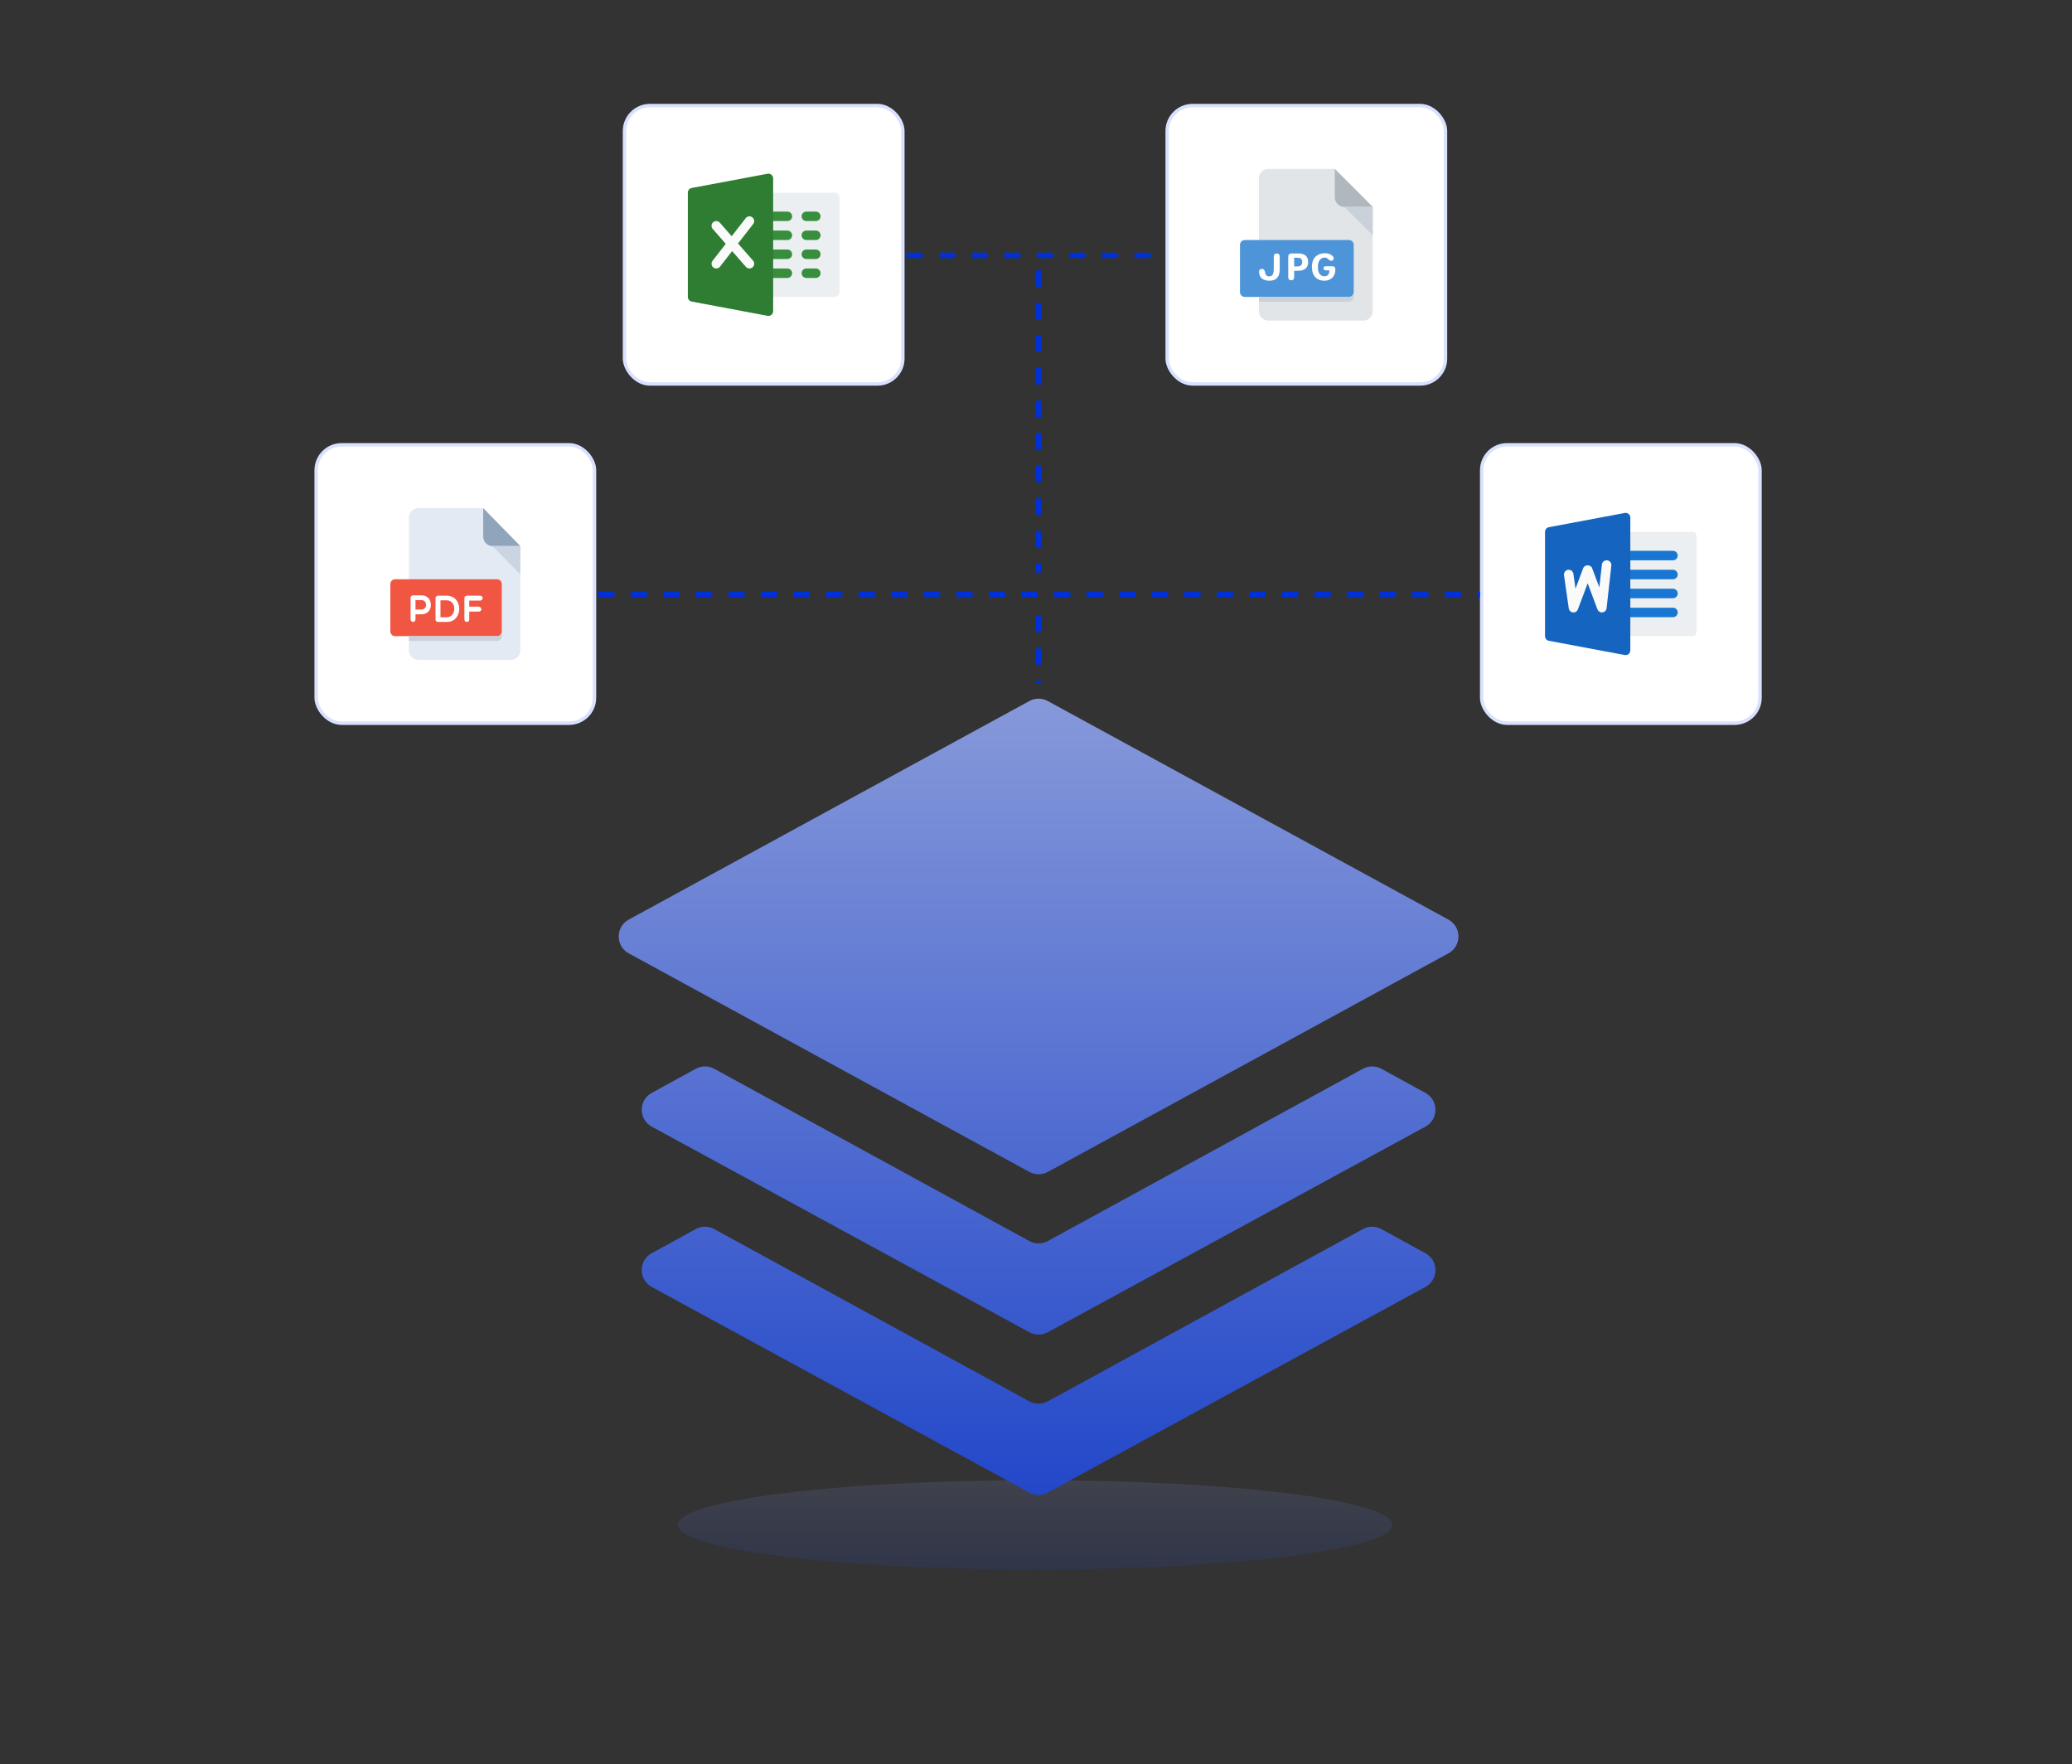 <svg width="336" height="286" viewBox="0 0 336 286" fill="none" xmlns="http://www.w3.org/2000/svg">
<rect x="0" y="0" width="336" height="286" fill="#333333" stroke="none"/>
<ellipse cx="167.859" cy="247.241" rx="57.929" ry="7.241" fill="url(#paint0_linear_135_14237)" fill-opacity="0.15"/>
<path d="M169.91 190.008C168.98 190.515 167.855 190.515 166.925 190.008L101.956 154.57C99.79 153.389 99.79 150.279 101.956 149.098L166.925 113.66C167.855 113.153 168.98 113.153 169.91 113.66L234.879 149.098C237.045 150.279 237.045 153.389 234.879 154.57L169.91 190.008ZM169.908 216.002C168.979 216.508 167.857 216.508 166.928 216.002L105.69 182.667C103.524 181.488 103.52 178.38 105.683 177.196L112.827 173.284C113.758 172.773 114.886 172.773 115.818 173.283L166.923 201.214C167.854 201.723 168.981 201.723 169.912 201.214L221.017 173.283C221.949 172.773 223.077 172.773 224.009 173.284L231.153 177.196C233.315 178.38 233.311 181.488 231.146 182.667L169.908 216.002ZM169.908 241.994C168.979 242.5 167.857 242.5 166.928 241.994L105.69 208.658C103.524 207.48 103.52 204.372 105.683 203.188L112.827 199.276C113.758 198.765 114.886 198.765 115.818 199.274L166.923 227.206C167.854 227.715 168.981 227.715 169.912 227.206L221.017 199.274C221.949 198.765 223.077 198.765 224.009 199.276L231.153 203.188C233.315 204.372 233.311 207.48 231.146 208.658L169.908 241.994Z" fill="url(#paint1_linear_135_14237)"/>
<line x1="168.439" y1="99.846" x2="168.439" y2="110.846" stroke="#0030D8" stroke-width="0.878" stroke-dasharray="2.64 2.64"/>
<rect x="51" y="71.846" width="45.679" height="45.679" rx="4.392" fill="white"/>
<rect x="51.275" y="72.12" width="45.13" height="45.13" rx="4.118" stroke="#305EFF" stroke-opacity="0.18" stroke-width="0.549"/>
<path d="M67.817 82.387C66.988 82.387 66.311 83.079 66.311 83.924V105.446C66.311 106.292 66.988 106.984 67.817 106.984H82.876C83.704 106.984 84.382 106.292 84.382 105.446V88.536L78.358 82.387H67.817Z" fill="#E3EAF3"/>
<path d="M79.863 88.536H84.381L78.357 82.387V86.999C78.357 87.844 79.035 88.536 79.863 88.536Z" fill="#90A5BB"/>
<path d="M84.382 93.148L79.864 88.536H84.382V93.148Z" fill="#CBD5E2"/>
<path d="M81.369 102.372C81.369 102.795 81.03 103.14 80.616 103.14H64.051C63.637 103.14 63.298 102.795 63.298 102.372V94.685C63.298 94.263 63.637 93.917 64.051 93.917H80.616C81.03 93.917 81.369 94.263 81.369 94.685V102.372Z" fill="#F15642"/>
<path d="M66.582 96.951C66.582 96.748 66.738 96.526 66.99 96.526H68.381C69.164 96.526 69.869 97.061 69.869 98.087C69.869 99.058 69.164 99.599 68.381 99.599H67.376V100.411C67.376 100.682 67.207 100.835 66.99 100.835C66.792 100.835 66.582 100.682 66.582 100.411V96.951ZM67.376 97.3V98.832H68.381C68.785 98.832 69.104 98.468 69.104 98.087C69.104 97.657 68.785 97.3 68.381 97.3H67.376ZM71.048 100.835C70.849 100.835 70.632 100.724 70.632 100.454V96.963C70.632 96.742 70.849 96.582 71.048 96.582H72.427C75.178 96.582 75.118 100.835 72.481 100.835H71.048ZM71.428 97.332V100.085H72.427C74.052 100.085 74.125 97.332 72.427 97.332H71.428ZM76.094 97.381V98.358H77.629C77.846 98.358 78.063 98.579 78.063 98.794C78.063 98.997 77.846 99.163 77.629 99.163H76.094V100.453C76.094 100.669 75.944 100.834 75.733 100.834C75.468 100.834 75.306 100.669 75.306 100.453V96.962C75.306 96.742 75.469 96.581 75.733 96.581H77.847C78.112 96.581 78.268 96.742 78.268 96.962C78.268 97.159 78.112 97.38 77.847 97.38H76.094V97.381Z" fill="white"/>
<path d="M80.617 103.14H66.311V103.909H80.617C81.031 103.909 81.37 103.563 81.37 103.14V102.372C81.37 102.795 81.031 103.14 80.617 103.14Z" fill="#CAD1D8"/>
<rect x="101" y="16.846" width="45.679" height="45.679" rx="4.392" fill="white"/>
<rect x="101.275" y="17.12" width="45.13" height="45.13" rx="4.118" stroke="#305EFF" stroke-opacity="0.18" stroke-width="0.549"/>
<g clip-path="url(#clip0_135_14237)">
<path d="M135.369 48.141H124.608C124.184 48.141 123.84 47.797 123.84 47.372V32C123.84 31.575 124.184 31.231 124.608 31.231H135.369C135.794 31.231 136.138 31.575 136.138 32V47.372C136.138 47.797 135.794 48.141 135.369 48.141Z" fill="#ECEFF1"/>
<path d="M127.683 35.843H124.608C124.184 35.843 123.84 35.498 123.84 35.074C123.84 34.65 124.184 34.305 124.608 34.305H127.683C128.107 34.305 128.452 34.65 128.452 35.074C128.452 35.498 128.107 35.843 127.683 35.843ZM127.683 38.917H124.608C124.184 38.917 123.84 38.573 123.84 38.149C123.84 37.724 124.184 37.38 124.608 37.38H127.683C128.107 37.38 128.452 37.724 128.452 38.149C128.452 38.573 128.107 38.917 127.683 38.917ZM127.683 41.992H124.608C124.184 41.992 123.84 41.648 123.84 41.223C123.84 40.799 124.184 40.455 124.608 40.455H127.683C128.107 40.455 128.452 40.799 128.452 41.223C128.452 41.648 128.107 41.992 127.683 41.992ZM127.683 45.066H124.608C124.184 45.066 123.84 44.722 123.84 44.298C123.84 43.873 124.184 43.529 124.608 43.529H127.683C128.107 43.529 128.452 43.873 128.452 44.298C128.452 44.722 128.107 45.066 127.683 45.066ZM132.295 35.843H130.758C130.333 35.843 129.989 35.498 129.989 35.074C129.989 34.65 130.333 34.305 130.758 34.305H132.295C132.719 34.305 133.064 34.65 133.064 35.074C133.064 35.498 132.719 35.843 132.295 35.843ZM132.295 38.917H130.758C130.333 38.917 129.989 38.573 129.989 38.149C129.989 37.724 130.333 37.38 130.758 37.38H132.295C132.719 37.38 133.064 37.724 133.064 38.149C133.064 38.573 132.719 38.917 132.295 38.917ZM132.295 41.992H130.758C130.333 41.992 129.989 41.648 129.989 41.223C129.989 40.799 130.333 40.455 130.758 40.455H132.295C132.719 40.455 133.064 40.799 133.064 41.223C133.064 41.648 132.719 41.992 132.295 41.992ZM132.295 45.066H130.758C130.333 45.066 129.989 44.722 129.989 44.298C129.989 43.873 130.333 43.529 130.758 43.529H132.295C132.719 43.529 133.064 43.873 133.064 44.298C133.064 44.722 132.719 45.066 132.295 45.066Z" fill="#388E3C"/>
<path d="M125.099 28.333C124.924 28.187 124.688 28.124 124.467 28.17L112.169 30.476C111.992 30.509 111.833 30.602 111.718 30.74C111.604 30.878 111.541 31.052 111.542 31.231V48.141C111.542 48.51 111.804 48.828 112.169 48.896L124.467 51.202C124.513 51.211 124.561 51.216 124.608 51.216C124.787 51.216 124.96 51.154 125.099 51.039C125.186 50.967 125.256 50.876 125.304 50.774C125.352 50.672 125.377 50.56 125.377 50.447V28.925C125.377 28.696 125.276 28.479 125.099 28.333Z" fill="#2E7D32"/>
<path d="M122.112 42.255L119.681 39.477L122.139 36.316C122.401 35.981 122.339 35.498 122.006 35.237C121.672 34.976 121.189 35.037 120.926 35.371L118.65 38.298L116.731 36.106C116.45 35.783 115.964 35.754 115.647 36.033C115.328 36.313 115.295 36.799 115.575 37.117L117.689 39.534L115.546 42.289C115.285 42.624 115.346 43.106 115.68 43.368C115.815 43.473 115.982 43.529 116.153 43.529C116.382 43.529 116.608 43.428 116.76 43.233L118.72 40.711L120.956 43.265C121.027 43.348 121.116 43.414 121.216 43.46C121.316 43.506 121.424 43.529 121.534 43.529C121.714 43.529 121.893 43.466 122.039 43.339C122.359 43.059 122.392 42.573 122.112 42.255Z" fill="#FAFAFA"/>
</g>
<rect x="189" y="16.846" width="45.679" height="45.679" rx="4.392" fill="white"/>
<rect x="189.275" y="17.12" width="45.13" height="45.13" rx="4.118" stroke="#305EFF" stroke-opacity="0.18" stroke-width="0.549"/>
<g clip-path="url(#clip1_135_14237)">
<path d="M205.691 27.387C204.845 27.387 204.153 28.079 204.153 28.924V50.446C204.153 51.292 204.845 51.983 205.691 51.983H221.063C221.909 51.983 222.601 51.292 222.601 50.446V33.536L216.452 27.387H205.691Z" fill="#E2E5E7"/>
<path d="M217.989 33.536H222.601L216.452 27.387V31.999C216.452 32.844 217.143 33.536 217.989 33.536Z" fill="#B0B7BD"/>
<path d="M222.601 38.148L217.989 33.536H222.601V38.148Z" fill="#CAD1D8"/>
<path d="M219.526 47.372C219.526 47.795 219.18 48.141 218.757 48.141H201.847C201.425 48.141 201.079 47.795 201.079 47.372V39.685C201.079 39.263 201.425 38.917 201.847 38.917H218.757C219.18 38.917 219.526 39.263 219.526 39.685V47.372Z" fill="#4D95D8"/>
<path d="M205.831 45.516C205.527 45.516 205.248 45.464 204.995 45.361C204.744 45.258 204.544 45.099 204.394 44.883C204.246 44.666 204.173 44.385 204.173 44.04C204.173 43.897 204.214 43.787 204.296 43.71C204.38 43.633 204.486 43.594 204.615 43.594C204.777 43.594 204.895 43.638 204.97 43.727C205.047 43.814 205.106 43.942 205.146 44.11C205.162 44.272 205.2 44.406 205.258 44.511C205.319 44.614 205.398 44.691 205.494 44.743C205.59 44.792 205.702 44.817 205.831 44.817C205.993 44.817 206.127 44.777 206.235 44.697C206.343 44.615 206.424 44.484 206.478 44.304C206.531 44.123 206.558 43.887 206.558 43.594V41.647C206.558 41.277 206.719 41.092 207.04 41.092C207.361 41.092 207.521 41.277 207.521 41.647V43.654C207.521 44.115 207.449 44.482 207.303 44.753C207.16 45.025 206.961 45.221 206.706 45.34C206.453 45.457 206.161 45.516 205.831 45.516ZM209.866 41.788V43.2H210.389C210.476 43.2 210.565 43.192 210.656 43.176C210.748 43.159 210.831 43.128 210.906 43.081C210.983 43.032 211.045 42.959 211.092 42.863C211.141 42.767 211.166 42.639 211.166 42.48C211.166 42.321 211.141 42.195 211.092 42.104C211.045 42.01 210.983 41.941 210.906 41.897C210.831 41.852 210.748 41.823 210.656 41.809C210.565 41.795 210.476 41.788 210.389 41.788H209.866ZM210.537 43.9H209.866V44.883C209.866 45.256 209.705 45.442 209.384 45.442C209.061 45.442 208.9 45.256 208.9 44.883V41.647C208.9 41.277 209.086 41.092 209.458 41.092H210.537C210.642 41.092 210.764 41.1 210.902 41.117C211.041 41.131 211.181 41.163 211.324 41.215C211.469 41.264 211.603 41.339 211.725 41.44C211.846 41.541 211.945 41.675 212.02 41.844C212.095 42.013 212.132 42.225 212.132 42.48C212.132 42.733 212.095 42.945 212.02 43.116C211.945 43.287 211.846 43.425 211.725 43.531C211.603 43.634 211.469 43.712 211.324 43.766C211.181 43.82 211.041 43.856 210.902 43.875C210.764 43.891 210.642 43.9 210.537 43.9ZM214.733 45.516C214.473 45.516 214.224 45.475 213.985 45.393C213.748 45.311 213.536 45.181 213.349 45.003C213.164 44.825 213.016 44.594 212.906 44.311C212.799 44.027 212.745 43.684 212.745 43.281C212.745 42.878 212.802 42.535 212.917 42.252C213.034 41.968 213.191 41.739 213.388 41.563C213.584 41.385 213.805 41.255 214.048 41.173C214.294 41.091 214.546 41.05 214.804 41.05C215.066 41.05 215.3 41.085 215.506 41.155C215.715 41.226 215.897 41.331 216.051 41.472C216.131 41.539 216.189 41.611 216.227 41.686C216.264 41.758 216.283 41.83 216.283 41.9C216.283 42.01 216.24 42.103 216.153 42.178C216.069 42.25 215.975 42.287 215.872 42.287C215.795 42.287 215.721 42.268 215.651 42.23C215.58 42.193 215.518 42.146 215.464 42.09C215.394 42.01 215.305 41.935 215.197 41.865C215.092 41.795 214.963 41.76 214.811 41.76C214.628 41.76 214.452 41.81 214.284 41.911C214.117 42.011 213.98 42.173 213.873 42.396C213.767 42.618 213.714 42.913 213.714 43.281C213.714 43.663 213.766 43.965 213.869 44.188C213.972 44.41 214.104 44.569 214.266 44.666C214.43 44.759 214.605 44.806 214.79 44.806C214.956 44.806 215.098 44.769 215.215 44.694C215.332 44.616 215.422 44.505 215.485 44.36C215.551 44.212 215.586 44.035 215.591 43.829H215.06C214.924 43.829 214.817 43.803 214.737 43.752C214.657 43.698 214.617 43.613 214.617 43.495C214.617 43.378 214.655 43.294 214.73 43.242C214.807 43.191 214.914 43.165 215.05 43.165H216.03C216.21 43.165 216.34 43.209 216.42 43.295C216.502 43.382 216.543 43.508 216.543 43.675C216.543 44.08 216.463 44.42 216.304 44.694C216.145 44.965 215.928 45.17 215.654 45.309C215.382 45.447 215.075 45.516 214.733 45.516Z" fill="white"/>
<path d="M218.758 48.141H204.153V48.909H218.758C219.18 48.909 219.526 48.563 219.526 48.141V47.372C219.526 47.795 219.18 48.141 218.758 48.141Z" fill="#CAD1D8"/>
</g>
<rect x="240" y="71.846" width="45.679" height="45.679" rx="4.392" fill="white"/>
<rect x="240.275" y="72.12" width="45.13" height="45.13" rx="4.118" stroke="#305EFF" stroke-opacity="0.18" stroke-width="0.549"/>
<g clip-path="url(#clip2_135_14237)">
<path d="M274.369 103.141H263.608C263.184 103.141 262.84 102.798 262.84 102.372V86.999C262.84 86.575 263.184 86.231 263.608 86.231H274.369C274.794 86.231 275.138 86.575 275.138 86.999V102.372C275.138 102.798 274.794 103.141 274.369 103.141Z" fill="#ECEFF1"/>
<path d="M271.295 90.842H263.608C263.184 90.842 262.84 90.499 262.84 90.074C262.84 89.648 263.184 89.305 263.608 89.305H271.295C271.719 89.305 272.064 89.649 272.064 90.074C272.064 90.498 271.719 90.842 271.295 90.842ZM271.295 93.917H263.608C263.184 93.917 262.84 93.574 262.84 93.148C262.84 92.722 263.184 92.379 263.608 92.379H271.295C271.719 92.379 272.064 92.724 272.064 93.148C272.064 93.572 271.719 93.917 271.295 93.917ZM271.295 96.991H263.608C263.184 96.991 262.84 96.648 262.84 96.223C262.84 95.797 263.184 95.454 263.608 95.454H271.295C271.719 95.454 272.064 95.798 272.064 96.223C272.064 96.647 271.719 96.991 271.295 96.991ZM271.295 100.066H263.608C263.184 100.066 262.84 99.723 262.84 99.297C262.84 98.871 263.184 98.529 263.608 98.529H271.295C271.719 98.529 272.064 98.873 272.064 99.297C272.064 99.722 271.719 100.066 271.295 100.066Z" fill="#1976D2"/>
<path d="M264.099 83.334C263.924 83.186 263.688 83.125 263.467 83.169L251.169 85.475C250.806 85.543 250.542 85.861 250.542 86.23V103.14C250.542 103.509 250.804 103.828 251.169 103.895L263.467 106.201C263.514 106.21 263.561 106.215 263.608 106.215C263.787 106.215 263.96 106.153 264.099 106.038C264.186 105.966 264.256 105.876 264.304 105.773C264.352 105.671 264.377 105.559 264.377 105.446V83.924C264.377 83.695 264.276 83.48 264.099 83.334Z" fill="#1565C0"/>
<path d="M260.529 98.615C260.49 98.967 260.213 99.248 259.861 99.291C259.829 99.296 259.797 99.298 259.765 99.297C259.609 99.297 259.457 99.249 259.328 99.16C259.2 99.071 259.101 98.945 259.046 98.799L257.46 94.569L255.873 98.799C255.75 99.128 255.427 99.33 255.071 99.293C254.722 99.256 254.442 98.985 254.393 98.636L253.624 93.256C253.564 92.838 253.856 92.447 254.276 92.387C254.697 92.326 255.086 92.619 255.146 93.039L255.489 95.443L256.739 92.109C256.963 91.51 257.953 91.51 258.179 92.109L259.357 95.248L259.77 91.525C259.818 91.104 260.208 90.801 260.619 90.845C261.041 90.895 261.344 91.274 261.298 91.695L260.529 98.615Z" fill="#FAFAFA"/>
</g>
<line x1="97" y1="96.406" x2="240" y2="96.406" stroke="#0030D8" stroke-width="0.878" stroke-dasharray="2.64 2.64"/>
<line x1="147" y1="41.407" x2="189" y2="41.407" stroke="#0030D8" stroke-width="0.878" stroke-dasharray="2.64 2.64"/>
<line x1="168.439" y1="43.846" x2="168.439" y2="92.846" stroke="#0030D8" stroke-width="0.878" stroke-dasharray="2.64 2.64"/>
<defs>
<linearGradient id="paint0_linear_135_14237" x1="167.859" y1="240" x2="167.859" y2="254.482" gradientUnits="userSpaceOnUse">
<stop stop-color="#8799DA"/>
<stop offset="1" stop-color="#2247C9"/>
</linearGradient>
<linearGradient id="paint1_linear_135_14237" x1="168.418" y1="112.846" x2="168.418" y2="242.805" gradientUnits="userSpaceOnUse">
<stop stop-color="#8799DA"/>
<stop offset="1" stop-color="#2247C9"/>
</linearGradient>
<clipPath id="clip0_135_14237">
<rect width="24.596" height="24.596" fill="white" transform="translate(111.542 27.387)"/>
</clipPath>
<clipPath id="clip1_135_14237">
<rect width="24.596" height="24.596" fill="white" transform="translate(199.542 27.387)"/>
</clipPath>
<clipPath id="clip2_135_14237">
<rect width="24.596" height="24.596" fill="white" transform="translate(250.542 82.387)"/>
</clipPath>
</defs>
</svg>
